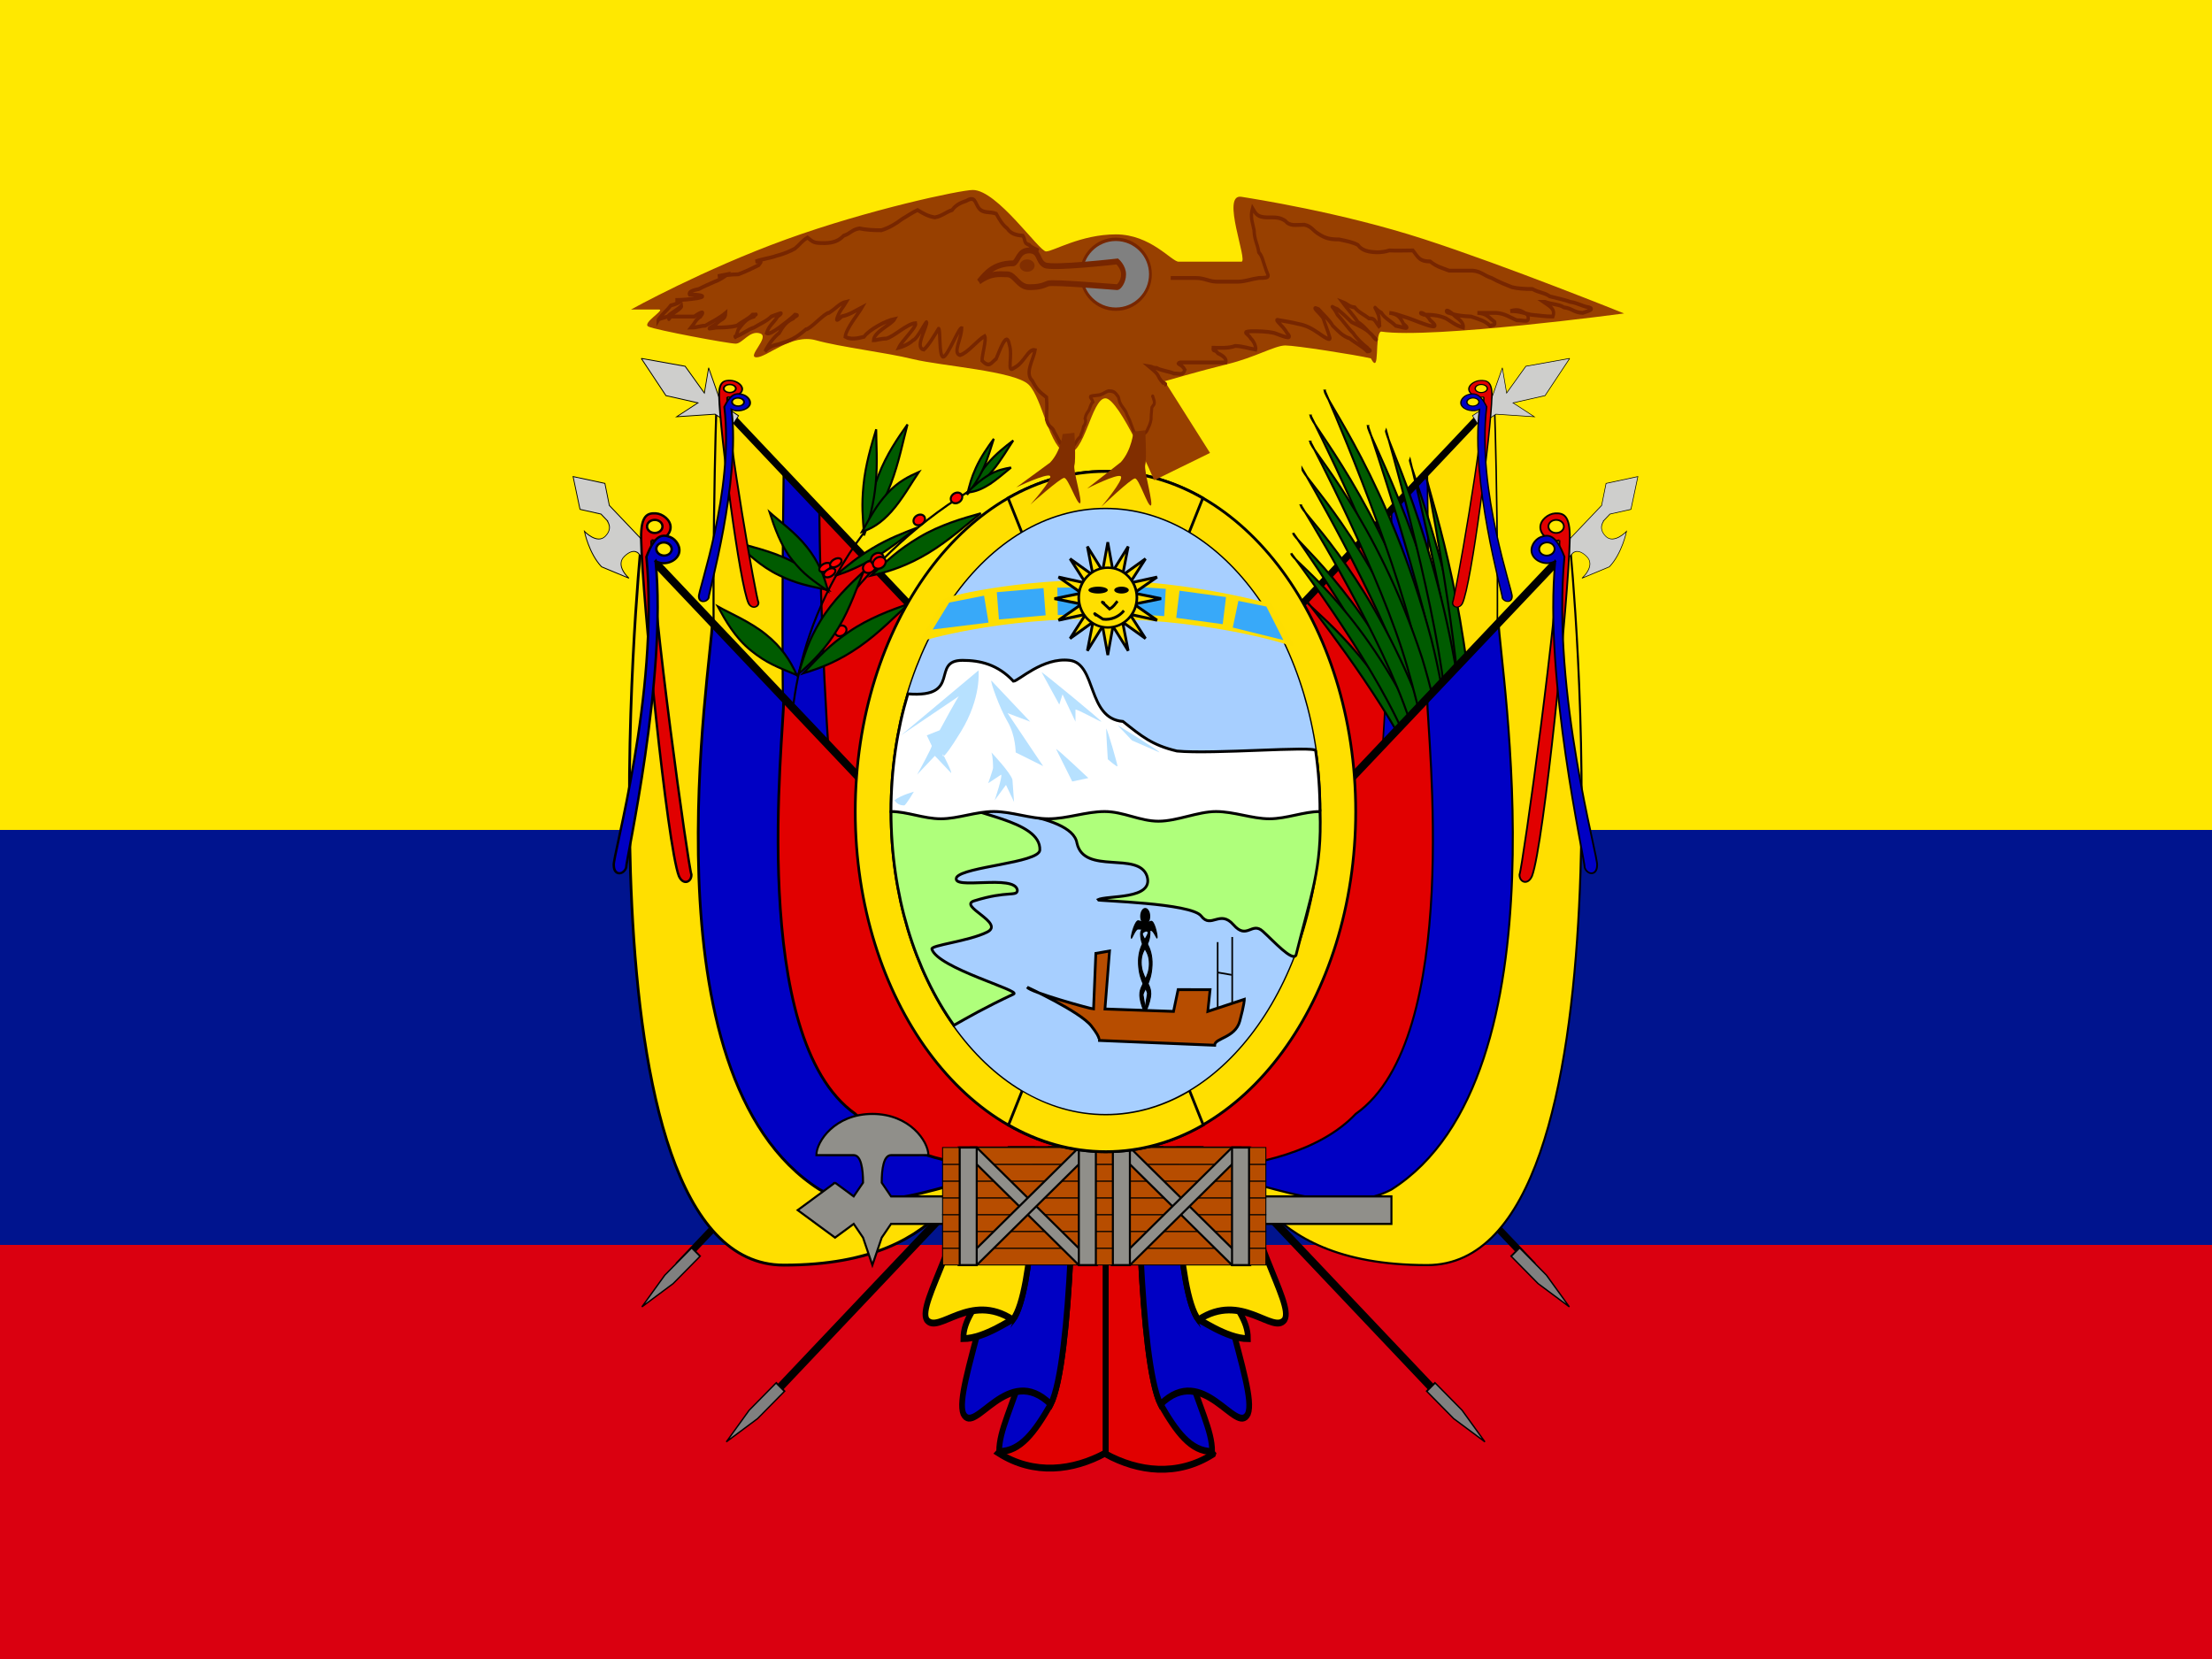 <svg xmlns="http://www.w3.org/2000/svg" height="480" width="640" version="1"><rect width="100%" height="100%" fill="#333333" stroke="none"/><g><g fill-rule="evenodd" transform="scale(1.25 .938)"><rect height="512" width="512" fill="#ffe800"/><rect height="256" width="512" y="256" fill="#00148e"/><rect height="128" width="512" y="384" fill="#da0010"/></g><g transform="matrix(1.242 0 0 1.491 -142.19 -129.94)"><g fill-rule="evenodd"><path d="M331.262 282.083l-58.382 51.233-1.028-1.1 58.382-51.233 1.028 1.1z"/><path d="M372.09 290.726l-76.267 67.07-1.337-1.055 76.267-67.07 1.337 1.055z"/><path d="M478.35 60.236v88.583l17.717 88.583 17.717-88.583v-88.583h-35.434z" transform="matrix(-.055 -.046 -.071 .06 327.836 375.511)" stroke="#000" stroke-width="4.104" fill="#808080"/><path d="M478.35 60.236v88.583l17.717 88.583 17.717-88.583v-88.583h-35.434z" transform="matrix(-.055 -.046 -.071 .06 308.167 349.313)" stroke="#000" stroke-width="4.104" fill="#808080"/></g><g transform="matrix(.47 0 0 .414 122.21 80.334)"><path d="M301.18 272.84s-17.716 336.61 53.15 336.61l106.3-35.433-.86-185.03-158.59-116.15z" fill-rule="evenodd" transform="matrix(.768 0 0 1.045 107.43 -80.403)" stroke="#000" stroke-width="1pt" fill="#ffdf00"/><path d="M344.46 304.2c-.001 17.717-7.846 269.82 27.587 269.82l88.583-17.717-.86-167.31-115.31-84.79z" fill-rule="evenodd" transform="matrix(.768 0 0 1.045 107.43 -80.403)" stroke="#000" stroke-width="1pt" fill="#0000c4"/><path d="M367.52 321.16c-.001 17.717 4.525 217.42 39.958 217.42h53.15l-.859-149.59-92.249-67.833z" fill-rule="evenodd" transform="matrix(.768 0 0 1.045 107.43 -80.403)" stroke="#000" stroke-width="1pt" fill="#e10000"/><path d="M336.611 204.63l124.018 124.02 2.186-2.664-124.018-124.02-2.186 2.664z" fill-rule="evenodd"/><path d="M301.18 272.84s-35.433 336.61 70.866 336.61c88.583 0 88.583-53.15 106.3-53.15l-17.72-124.02-159.45-159.44z" fill-rule="evenodd" stroke="#000" stroke-width="1pt" fill="#ffdf00"/><g stroke="#000"><path d="M379.497 331.925c.748-.05 26.775-54.741 91.164-89.019" fill="none"/><path d="M374.414 278.766c9.03 4.116 14.712 8.83 19.879 14.329-10.359-2.105-15.681-2.934-24.711-7.05s-15.868-10.41-21.303-15.504c6.734 2.032 17.105 4.109 26.135 8.225z" fill-rule="evenodd" fill="#005b00"/><path d="M402.902 310.76c.614 1.151-.067 2.704-1.522 3.468s-3.131.452-3.745-.699.067-2.704 1.522-3.468 3.131-.452 3.745.699z" fill-rule="evenodd" fill="#f00"/><path d="M425.14 243.195c-3.953 9.774-8.293 16.213-13.298 22.235 2.252-10.855 3.188-16.397 7.141-26.17s9.718-17.608 14.381-23.848c-2.043 7.146-4.27 18.01-8.223 27.784z" fill-rule="evenodd" fill="#005b00"/><path d="M417.637 242.97c-.961 9.556-3.046 16.943-5.788 24.444-.722-9.27-1.269-13.869-.308-23.425s3.904-18.847 6.307-26.292c.006 6.455.751 15.716-.21 25.272z" fill-rule="evenodd" fill="#005b00"/><path d="M425.432 256.186c-5.367 5.676-9.881 8.059-14.635 9.549 4.757-7.974 7.066-12.212 12.433-17.888s11.132-8.196 15.763-10.15c-3.447 4.812-8.193 12.813-13.561 18.489z" fill-rule="evenodd" fill="#005b00"/><path d="M383.467 272.822c5.821 6.927 8.564 13.49 10.534 20.718-7.81-5.23-11.931-7.654-17.752-14.581s-8.853-15.47-11.224-22.356c4.789 4.088 12.621 9.292 18.442 16.219z" fill-rule="evenodd" fill="#005b00"/><path d="M363.241 313.878c7.797 5.966 11.944 12.097 15.28 19.03-9.881-3.915-15.047-5.643-22.845-11.608s-12.564-14.039-16.322-20.56c6.185 3.288 16.089 7.172 23.886 13.138z" fill-rule="evenodd" fill="#005b00"/><path d="M399.129 310.711c-5.966 9.393-12.439 15.721-19.88 21.714 3.493-10.26 4.963-15.482 10.929-24.875s14.552-17.13 21.494-23.299c-3.12 6.8-6.578 17.066-12.543 26.459z" fill-rule="evenodd" fill="#005b00"/><path d="M409.448 319.632c-9.937 6.51-18.563 9.838-27.763 12.426 8.475-8.414 12.546-12.828 22.483-19.338s21.012-10.29 29.918-13.262c-6.251 5.229-14.701 13.664-24.638 20.174z" fill-rule="evenodd" fill="#005b00"/><path d="M475.616 236.959c-4.189 4.805-7.957 7.761-12.03 10.41 3.41-5.596 5.027-8.479 9.216-13.284s9.054-8.342 12.971-11.151c-2.571 3.616-5.968 9.22-10.157 14.025z" fill-rule="evenodd" fill="#005b00"/><path d="M471.061 235.811c-2.43 5.059-5.086 8.808-8.144 12.539 1.399-5.107 1.983-7.664 4.413-12.723s5.956-9.735 8.807-13.477c-1.262 3.496-2.646 8.602-5.076 13.661z" fill-rule="evenodd" fill="#005b00"/><path d="M473.189 243.948c-4.225 2.412-7.312 3.15-10.364 3.375 4.319-3.727 6.486-5.735 10.711-8.146s8.065-3.071 11.137-3.563c-2.941 2.179-7.259 5.922-11.484 8.334z" fill-rule="evenodd" fill="#005b00"/><path d="M418.17 277.305c-7.779 4.479-14.127 6.984-20.729 9.084 7.134-5.523 10.626-8.398 18.405-12.877s15.843-7.402 22.316-9.713c-5.091 3.492-12.212 9.027-19.991 13.506z" fill-rule="evenodd" fill="#005b00"/><path d="M443.627 275.719c-10.372 5.875-19.16 8.627-28.443 10.591 9.112-7.904 13.524-12.076 23.896-17.951s21.609-8.911 30.639-11.283c-6.63 4.842-15.72 12.769-26.092 18.644z" fill-rule="evenodd" fill="#005b00"/><path d="M375.563 370.505c.685-.36-5.619-51.594 36.324-104.527" fill="none"/><path d="M441.822 258.782c.614 1.151-.067 2.704-1.522 3.468s-3.131.452-3.745-.699.067-2.704 1.522-3.468 3.131-.452 3.745.699z" fill-rule="evenodd" fill="#f00"/><path d="M460.286 248.465c.614 1.151-.067 2.704-1.522 3.468s-3.131.452-3.745-.699.067-2.704 1.522-3.468 3.131-.452 3.745.699z" fill-rule="evenodd" fill="#f00"/><path d="M395.21 280.999c.464.866-.378 2.211-1.879 3.004s-3.094.734-3.558-.133.378-2.211 1.879-3.004 3.094-.734 3.558.133z" fill-rule="evenodd" fill="#f00"/><path d="M400.548 278.805c.464.866-.378 2.211-1.879 3.004s-3.094.734-3.558-.133.378-2.211 1.879-3.004 3.094-.734 3.558.133z" fill-rule="evenodd" fill="#f00"/><path d="M397.481 283.511c.464.866-.378 2.211-1.879 3.004s-3.094.734-3.558-.133.378-2.211 1.879-3.004 3.094-.734 3.558.133z" fill-rule="evenodd" fill="#f00"/><path d="M417.374 280.717c.683 1.281-.071 3.008-1.685 3.857s-3.476.499-4.159-.782.071-3.008 1.685-3.857 3.476-.499 4.159.782z" fill-rule="evenodd" fill="#f00"/><path d="M421.308 276.862c.683 1.281-.071 3.008-1.685 3.857s-3.476.499-4.159-.782.071-3.008 1.685-3.857 3.476-.499 4.159.782z" fill-rule="evenodd" fill="#f00"/><path d="M422.297 278.716c.683 1.281-.071 3.008-1.685 3.857s-3.476.499-4.159-.782.071-3.008 1.685-3.857 3.476-.499 4.159.782z" fill-rule="evenodd" fill="#f00"/></g><path d="M336.61 308.27c-.001 17.717-35.433 212.6 53.15 265.75 35.433 17.716 88.582-17.717 88.582 0l-17.71-141.74-124.02-124.01z" fill-rule="evenodd" stroke="#000" stroke-width="1pt" fill="#0000c4"/><path d="M372.05 343.7c-.001 17.717-17.716 159.45 35.433 194.88 35.433 35.433 124.02 25.822 124.02 25.822l-70.87-132.12-88.58-88.58z" fill-rule="evenodd" stroke="#000" stroke-width="1pt" fill="#e10000"/><path d="M298.333 272.832l162.298 162.001 2.846-2.55-162.298-162.001-2.846 2.55z" fill-rule="evenodd"/><path d="M460.63 184.25l17.716 35.433v17.717c-.865-1.305 0 17.716-17.716 17.716-17.717 0-17.717-35.433-17.717-35.433s-17.716 35.433-17.716 70.866l17.716 53.15s-2.611-36.703 17.717-35.433c20.328 1.271 17.716 17.716 17.716 17.716v35.433h17.717v-141.73l17.717-35.433-27.136-53.15-26.014 53.15z" fill-rule="evenodd" transform="matrix(.232 -.229 .178 .177 131.38 328.08)" stroke="#000" stroke-width="1pt" fill="#cececc"/><path d="M557.82 95.669l-26.323 70.866 17.717 53.15-35.433-17.716 35.433 53.149v35.433h17.716v-35.433l35.433-53.149-35.433 17.716 17.717-53.15-26.827-70.866z" fill-rule="evenodd" transform="matrix(.179 -.259 .239 .15 178.7 314.58)" stroke="#000" stroke-width="1pt" fill="#cececc"/><path d="M422.53 136.96c0 2.068-1.958 3.746-4.371 3.746-2.412 0-4.371-1.678-4.371-3.746s1.959-3.747 4.371-3.747c2.413 0 4.371 1.679 4.371 3.747zm-6.244 7.909c0 35.801 20.917 187.81 22.582 191.56.139 4.44-4.718 6.383-7.077.833-6.551-17.342-20.744-159.91-21.333-193.22-.244-13.734 3.761-14.801 8.326-14.57 3.759.209 8.325 3.725 8.325 7.909 0 4.996-5.828 8.742-10.823 7.493z" fill-rule="evenodd" transform="matrix(.686 0 0 .503 58.427 129.68)" stroke="#000" stroke-width="1pt" fill="#e10000"/><path d="M422.53 136.96c0 2.068-1.958 3.746-4.371 3.746-2.412 0-4.371-1.678-4.371-3.746s1.959-3.747 4.371-3.747c2.413 0 4.371 1.679 4.371 3.747zm-6.244 7.909c31.488 61.415 48.722 166.77 50.387 170.52.139 4.44-4.718 6.383-7.077.833-2.479-3.315-12.667-100.18-49.138-172.18-.244-13.734 3.761-14.801 8.326-14.57 3.759.209 8.325 3.725 8.325 7.909 0 4.996-5.828 8.742-10.823 7.493z" fill-rule="evenodd" transform="matrix(.648 .147 -.258 .475 113.74 78.375)" stroke="#000" stroke-width="1pt" fill="#0000c4"/><path d="M422.53 136.96c0 2.068-1.958 3.746-4.371 3.746-2.412 0-4.371-1.678-4.371-3.746s1.959-3.747 4.371-3.747c2.413 0 4.371 1.679 4.371 3.747zm-6.244 7.909c0 35.801 20.917 187.81 22.582 191.56.139 4.44-4.718 6.383-7.077.833-6.551-17.342-20.744-159.91-21.333-193.22-.244-13.734 3.761-14.801 8.326-14.57 3.759.209 8.325 3.725 8.325 7.909 0 4.996-5.828 8.742-10.823 7.493z" fill-rule="evenodd" transform="matrix(.877 0 0 .818 -58.633 151.18)" stroke="#000" stroke-width="1pt" fill="#e10000"/><path d="M422.53 136.96c0 2.068-1.958 3.746-4.371 3.746-2.412 0-4.371-1.678-4.371-3.746s1.959-3.747 4.371-3.747c2.413 0 4.371 1.679 4.371 3.747zm-6.244 7.909c31.488 61.415 48.722 166.77 50.387 170.52.139 4.44-4.718 6.383-7.077.833-2.479-3.315-12.667-100.18-49.138-172.18-.244-13.734 3.761-14.801 8.326-14.57 3.759.209 8.325 3.725 8.325 7.909 0 4.996-5.828 8.742-10.823 7.493z" fill-rule="evenodd" transform="matrix(.827 .24 -.33 .772 12.05 67.705)" stroke="#000" stroke-width="1pt" fill="#0000c4"/></g><g fill-rule="evenodd"><path d="M412.828 282.083l58.382 51.233 1.028-1.1-58.382-51.233-1.028 1.1z"/><path d="M372 290.726l76.267 67.07 1.337-1.055-76.267-67.07-1.337 1.055z"/><path d="M478.35 60.236v88.583l17.717 88.583 17.717-88.583v-88.583h-35.434z" transform="matrix(.055 -.046 .071 .06 416.254 375.511)" stroke="#000" stroke-width="4.104" fill="#808080"/><path d="M478.35 60.236v88.583l17.717 88.583 17.717-88.583v-88.583h-35.434z" transform="matrix(.055 -.046 .071 .06 435.923 349.313)" stroke="#000" stroke-width="4.104" fill="#808080"/></g><g fill-rule="evenodd" transform="matrix(.47 0 0 .414 122.21 80.334)"><path d="M301.18 272.84s-17.716 336.61 53.15 336.61l106.3-35.433-.86-185.03-158.59-116.15z" transform="matrix(-.768 0 0 1.045 955.56 -80.403)" stroke="#000" fill="#ffdf00"/><path d="M344.46 304.2c-.001 17.717-7.846 269.82 27.587 269.82l88.583-17.717-.86-167.31-115.31-84.79z" transform="matrix(-.768 0 0 1.045 955.56 -80.403)" stroke="#000" fill="#0000c4"/><path d="M367.52 321.16c-.001 17.717 4.525 217.42 39.958 217.42h53.15l-.859-149.59-92.249-67.833z" transform="matrix(-.768 0 0 1.045 955.56 -80.403)" stroke="#000" fill="#e10000"/><path d="M726.379 204.63l-124.018 124.02-2.186-2.664 124.018-124.02 2.186 2.664z"/><g stroke="#000" fill="#005b00"><path d="M631.063 297.993s35.432 42.038 52.496 74.752c17.063 32.715 36.952 82.789 36.952 82.789s-11.332-49.425-32.821-88.822c-28.129-49.426-56.631-65.862-56.626-68.719z"/><path d="M624.525 266.311s38.096 50.501 55.477 88.146 36.714 94.281 36.714 94.281-9.397-54.594-31.426-100.077c-29.001-57.245-60.993-79.299-60.764-82.351z"/><path d="M661.585 216.196s27.856 77.034 36.412 124.629c8.554 47.594 13.871 113.121 13.871 113.121s5.115-54.921-6.361-113.343c-15.858-74.669-45.041-122.009-43.92-124.406z"/><path d="M633.185 211.278s36.872 68.707 51.049 115.474c14.175 46.768 27.267 114.379 27.267 114.379s-1.457-61.443-19.827-118.364c-24.662-72.155-59.316-108.359-58.487-111.489z"/><path d="M682.387 231.836s19.573 74.289 24.708 118.773c5.134 44.484 7.007 104.673 7.007 104.673s6.126-48.883-.961-103.647c-10.014-70.187-31.742-117.811-30.753-119.798z"/><path d="M629.113 236.329s36.99 59.337 52.161 100.817c15.169 41.48 30.319 102.186 30.319 102.186s-4.2-56.21-23.687-106.583c-25.963-63.719-59.404-93.465-58.791-96.419z"/><path d="M623.562 275.871s37.978 47.167 55.194 83.361c17.215 36.195 36.252 91.291 36.252 91.291s-9.046-53.978-30.882-97.612c-28.768-54.798-60.816-73.953-60.563-77.04z"/><path d="M628.402 253.39s35.441 53.764 50.881 92.863c15.439 39.099 31.875 97.319 31.875 97.319s-6.636-55.301-26.315-102.632c-26.04-59.684-56.819-84.526-56.439-87.55z"/><path d="M670.542 218.13s23.189 75.603 28.892 121.698c5.702 46.095 7.116 109.097 7.116 109.097s8.352-52.125.38-108.776c-11.375-72.489-37.646-119.807-36.387-122.018z"/><path d="M640.175 199.588s33.365 71.806 45.17 119.693c11.803 47.887 21.477 116.445 21.477 116.445s1.635-61.357-13.846-119.741c-20.998-74.135-53.783-113.352-52.798-116.396z"/><path d="M690.204 238.269s14.852 70.827 17.207 112.833c2.354 42.006.503 98.529.503 98.529s9.096-45.435 5.437-97.196c-5.614-66.395-24.25-112.364-23.145-114.166z"/><path d="M633.019 223.494s34.96 62.481 48.047 105.527c13.085 43.045 24.746 105.625 24.746 105.625s-.358-57.363-17.38-109.701c-22.926-66.281-56.278-98.486-55.41-101.451z"/></g><path d="M301.18 272.84s-35.433 336.61 70.866 336.61c88.583 0 88.583-53.15 106.3-53.15l-17.72-124.02-159.45-159.44z" transform="matrix(-1 0 0 1 1063 0)" stroke="#000" fill="#ffdf00"/><path d="M336.61 308.27c-.001 17.717-35.433 212.6 53.15 265.75 35.433 17.716 88.582-17.717 88.582 0l-17.71-141.74-124.02-124.01z" transform="matrix(-1 0 0 1 1063 0)" stroke="#000" fill="#0000c4"/><path d="M372.05 343.7c-.001 17.717-17.716 159.45 35.433 194.88 35.433 35.433 124.02 25.822 124.02 25.822l-70.87-132.12-88.58-88.58z" transform="matrix(-1 0 0 1 1063 0)" stroke="#000" fill="#e10000"/><path d="M764.667 272.832l-162.298 162.001-2.846-2.55 162.298-162.001 2.846 2.55z"/><path d="M460.63 184.25l17.716 35.433v17.717c-.865-1.305 0 17.716-17.716 17.716-17.717 0-17.717-35.433-17.717-35.433s-17.716 35.433-17.716 70.866l17.716 53.15s-2.611-36.703 17.717-35.433c20.328 1.271 17.716 17.716 17.716 17.716v35.433h17.717v-141.73l17.717-35.433-27.136-53.15-26.014 53.15z" transform="matrix(-.232 -.229 -.178 .177 931.61 328.08)" stroke="#000" fill="#cececc"/><path d="M557.82 95.669l-26.323 70.866 17.717 53.15-35.433-17.716 35.433 53.149v35.433h17.716v-35.433l35.433-53.149-35.433 17.716 17.717-53.15-26.827-70.866z" transform="matrix(-.179 -.259 -.239 .15 884.3 314.58)" stroke="#000" fill="#cececc"/><path d="M422.53 136.96c0 2.068-1.958 3.746-4.371 3.746-2.412 0-4.371-1.678-4.371-3.746s1.959-3.747 4.371-3.747c2.413 0 4.371 1.679 4.371 3.747zm-6.244 7.909c0 35.801 20.917 187.81 22.582 191.56.139 4.44-4.718 6.383-7.077.833-6.551-17.342-20.744-159.91-21.333-193.22-.244-13.734 3.761-14.801 8.326-14.57 3.759.209 8.325 3.725 8.325 7.909 0 4.996-5.828 8.742-10.823 7.493z" transform="matrix(-.686 0 0 .503 1004.6 129.68)" stroke="#000" fill="#e10000"/><path d="M422.53 136.96c0 2.068-1.958 3.746-4.371 3.746-2.412 0-4.371-1.678-4.371-3.746s1.959-3.747 4.371-3.747c2.413 0 4.371 1.679 4.371 3.747zm-6.244 7.909c31.488 61.415 48.722 166.77 50.387 170.52.139 4.44-4.718 6.383-7.077.833-2.479-3.315-12.667-100.18-49.138-172.18-.244-13.734 3.761-14.801 8.326-14.57 3.759.209 8.325 3.725 8.325 7.909 0 4.996-5.828 8.742-10.823 7.493z" transform="matrix(-.648 .147 .258 .475 949.25 78.375)" stroke="#000" fill="#0000c4"/><path d="M422.53 136.96c0 2.068-1.958 3.746-4.371 3.746-2.412 0-4.371-1.678-4.371-3.746s1.959-3.747 4.371-3.747c2.413 0 4.371 1.679 4.371 3.747zm-6.244 7.909c0 35.801 20.917 187.81 22.582 191.56.139 4.44-4.718 6.383-7.077.833-6.551-17.342-20.744-159.91-21.333-193.22-.244-13.734 3.761-14.801 8.326-14.57 3.759.209 8.325 3.725 8.325 7.909 0 4.996-5.828 8.742-10.823 7.493z" transform="matrix(-.877 0 0 .818 1121.6 151.18)" stroke="#000" fill="#e10000"/><path d="M422.53 136.96c0 2.068-1.958 3.746-4.371 3.746-2.412 0-4.371-1.678-4.371-3.746s1.959-3.747 4.371-3.747c2.413 0 4.371 1.679 4.371 3.747zm-6.244 7.909c31.488 61.415 48.722 166.77 50.387 170.52.139 4.44-4.718 6.383-7.077.833-2.479-3.315-12.667-100.18-49.138-172.18-.244-13.734 3.761-14.801 8.326-14.57 3.759.209 8.325 3.725 8.325 7.909 0 4.996-5.828 8.742-10.823 7.493z" transform="matrix(-.827 .24 .33 .772 1050.9 67.705)" stroke="#000" fill="#0000c4"/></g><g fill-rule="evenodd" stroke="#000" stroke-width="1pt"><path d="M347.068 369.095c8.328 4.407 17.434 3.42 24.984 0v-58.631h-16.656c8.328 21.987 8.328 43.974-8.328 58.631z" fill="#e10000"/><path d="M359.255 310.231c0 41.191-12.018 50.346-12.018 58.581 5.014 0 8.339-3.835 12.018-9.154 5.014-8.238 5.498-50.071 5.014-49.43h-5.014z" fill="#0000c4"/><path d="M349.228 310.231c-.229 24.073-12.677 46.332-10.329 51.262 2.681 4.406 10.329-10.069 20.356-1.831 5.014-8.238 5.498-50.071 5.014-49.43h-15.041z" fill="#0000c4"/><path d="M350.427 310.303c0 27.46-11.517 29.285-11.517 36.608 5.014 0 11.491-4.003 11.517-3.655 5.014-5.492 5.498-33.381 5.014-32.953h-5.014z" fill="#ffdf00"/><path d="M340.4 310.303c-.229 16.049-12.376 29.668-10.028 32.953 2.681 2.937 10.028-5.492 20.055 0 5.014-5.492 5.498-33.381 5.014-32.953h-15.041z" fill="#ffdf00"/><path d="M397.07 369.324c-8.327 4.41-17.432 3.416-24.98-.006v-58.672h16.654c-8.327 22.004-8.327 44.008 8.327 58.676z" fill="#e10000"/><path d="M384.845 310.235c0 41.191 12.018 50.346 12.018 58.581-5.014 0-8.339-3.835-12.018-9.154-5.014-8.238-5.498-50.071-5.014-49.43h5.014z" fill="#0000c4"/><path d="M394.872 310.235c.229 24.073 12.677 46.332 10.329 51.262-2.681 4.406-10.329-10.069-20.356-1.831-5.014-8.238-5.498-50.071-5.014-49.43h15.041z" fill="#0000c4"/><path d="M393.677 310.311c0 27.46 11.517 29.285 11.517 36.608-5.014 0-11.491-4.003-11.517-3.655-5.014-5.492-5.498-33.381-5.014-32.953h5.014z" fill="#ffdf00"/><path d="M403.704 310.303c.229 16.049 12.376 29.668 10.028 32.953-2.681 2.937-10.028-5.492-20.055 0-5.014-5.492-5.498-33.381-5.014-32.953h15.041z" fill="#ffdf00"/></g><g stroke="#000" fill-rule="evenodd" transform="matrix(.47 0 0 .414 122.21 80.334)"><path d="M397.455 570.796l-18.506 12.885 18.506 12.885 9.253-6.442 4.626 6.442 4.626 12.885 4.626-12.885 4.626-6.442 248.024-.001v-12.885l-248.024.001-4.626-6.442c0-6.442.971-12.885 4.626-12.885l18.505-.001c0-6.442-9.253-19.327-27.757-19.327-18.505 0-27.757 12.885-27.757 19.327l18.505.001c3.656 0 4.626 6.442 4.626 12.885l-4.631 6.442-9.253-6.442z" fill="#908f8a"/><rect transform="matrix(.476 0 0 .444 353.49 559.05)" height="17.717" width="336.61" y="95.671" x="204.35" fill="#b74d00"/><rect transform="matrix(.476 0 0 .444 353.49 559.05)" height="17.717" width="336.61" y="77.955" x="204.35" fill="#b74d00"/><rect transform="matrix(.476 0 0 .444 353.49 559.05)" height="17.717" width="336.61" y="60.237" x="204.35" fill="#b74d00"/><rect transform="matrix(.476 0 0 .444 353.49 559.05)" height="17.717" width="336.61" y="42.522" x="204.35" fill="#b74d00"/><rect transform="matrix(.476 0 0 .444 353.49 559.05)" height="17.717" width="336.61" y="24.805" x="204.35" fill="#b74d00"/><rect transform="matrix(.476 0 0 .444 353.49 559.05)" height="17.717" width="336.61" y="7.089" x="204.35" fill="#b74d00"/><rect transform="matrix(.476 0 0 .444 353.49 559.05)" height="17.717" width="336.61" y="-10.628" x="204.35" fill="#b74d00"/><path d="M459.239 554.331l59.056 55.119h8.437l-59.056-55.119h-8.437z" fill="#908f8a"/><path d="M459.239 609.449l59.056-55.119h8.437l-59.056 55.119h-8.437z" fill="#908f8a"/><path d="M459.234 554.331v55.119h8.437v-55.119h-8.437z" fill="#908f8a"/><path d="M535.169 554.331l59.056 55.119h8.437l-59.056-55.119h-8.437z" fill="#908f8a"/><path d="M535.169 609.449l59.056-55.119h8.437l-59.056 55.119h-8.437z" fill="#908f8a"/><path d="M594.22 554.331v55.119h8.436v-55.119h-8.436z" fill="#908f8a"/><path d="M535.16 554.331v55.119h8.436v-55.119h-8.436z" fill="#908f8a"/><path d="M518.294 554.331v55.119h8.437v-55.119h-8.437z" fill="#908f8a"/></g><g transform="matrix(.47 0 0 .414 122.21 80.334)"><g stroke="#000" stroke-width="1pt" fill="#ffdf00" fill-rule="evenodd"><path d="M655.51 396.85c0 88.016-55.559 159.45-124.02 159.45-68.456 0-124.02-71.433-124.02-159.45 0-88.015 55.559-159.45 124.02-159.45 68.457 0 124.02 71.433 124.02 159.45zm-17.717.001c0 78.236-47.622 141.73-106.3 141.73-58.677 0-106.3-63.496-106.3-141.73 0-78.237 47.622-141.73 106.3-141.73 58.677 0 106.3 63.496 106.3 141.73z"/><path d="M579.75 249.94c-14.836-8.072-31.144-12.537-48.258-12.537s-33.422 4.465-48.257 12.537l6.893 16.323c12.716-7.175 26.695-11.144 41.364-11.144s28.648 3.969 41.364 11.144l6.894-16.323z"/><path d="M579.955 543.76c-14.836 8.072-31.144 12.537-48.258 12.537s-33.422-4.465-48.257-12.537l6.893-16.323c12.716 7.175 26.695 11.144 41.364 11.144s28.648-3.969 41.364-11.144l6.894 16.323z"/></g><path d="M637.8 396.85c0 78.277-47.592 141.73-106.3 141.73-58.707 0-106.3-63.456-106.3-141.73 0-78.277 47.592-141.73 106.3-141.73 58.707 0 106.3 63.456 106.3 141.73z" fill-rule="evenodd" fill="#a7cfff"/><path d="M637.8 396.85c1.133 26.658-4.634 39.635-11.89 67.356-1.912 2.979-10.966-6.537-16.447-11.236s-7.812 4.239-14.537-3.046c-6.725-7.284-11.049 2.058-15.983-4.095s-51.301-7.056-51.366-7.585c4.591-2.276 28.269.152 24.474-11.193-4.3-11.722-31.094-.352-34.692-15.365-2.44-14.907-53.566-15.543-57.219-19.225 1.444 5.664 39.728 8.049 38.814 22.57-.833 5.915-37.693 7.644-41.247 12.651-3.045 6.295 28.927-1.707 30.114 6.032-.078 3.185-4.705.068-21.358 4.99-8.326 2.46 15.454 10.329 6.41 14.637-9.045 4.307-28.261 6.187-27.433 7.997 2.94 8.908 44.693 19.536 40.535 21.065-14.754 6.559-22.552 10.872-29.627 14.652-19.24-25.653-31.146-61.087-31.146-100.2 31.716-11.405 24.968-13.735 83.645-13.735s77.981 2.33 128.95 13.735z" fill-rule="evenodd" stroke="#000" stroke-width="1pt" fill="#afff7b"/><path d="M637.8 396.85c-8.07 0-16.454 3.399-25.07 3.399-8.617 0-17.465-3.398-26.466-3.398s-19.287 4.531-28.512 4.531c-9.224 0-17.388-4.531-26.676-4.531-9.287 0-18.566 3.398-27.755 3.398s-18.289-3.398-27.219-3.398-17.691 3.398-26.201 3.398-16.77-3.399-24.699-3.399c0-19.559 2.976-38.197 8.358-55.151 27.075 2.002 11.042-15.715 27.075-15.715 8.655 0 17.434 1.859 25.238 9.788 2.447 0 14.479-11.373 27.912-9.788 13.432 1.586 8.492 27.272 26.371 28.637 9.062 6.796 14.392 11.133 26.778 13.871 17.717 1.606 68.351-2.5 68.705-.194 1.417 9.223 2.161 18.772 2.161 28.552z" fill-rule="evenodd" stroke="#000" stroke-width="1pt" fill="#fff"/><path d="M549.85 473.94c0-5.664 13.512-9.462 13.512-18.524s-11.914-9.349-12.379-17.86c-.2-3.461 10.319-7.046 14.914-7.335s8.493 7.42 8.493 9.119-4.662-4.192-8.578-4.378-12.313.631-12.313 2.33c0 3.399 14.851 7.598 13.718 18.925-1.132 11.327-12.71 14.657-12.71 18.055l5.056 12.86s-9.713-7.529-9.713-13.192z" fill-rule="evenodd" transform="matrix(.351 0 0 .78 355.49 112.99)" stroke="#000" stroke-width="1pt"/><path d="M549.85 473.94c0-5.664 13.512-9.462 13.512-18.524s-11.949-9.348-12.379-17.86c-.947-3.962 11.813-6.544 16.408-6.833s9.986 7.921 9.986 9.62-5.409-5.195-9.325-5.381-14.553.631-14.553 2.33c0 3.399 14.851 7.598 13.718 18.925-1.132 11.327-12.71 14.657-12.71 18.055l5.056 12.86s-9.713-7.529-9.713-13.192z" fill-rule="evenodd" transform="matrix(-.351 0 0 .78 746.95 112.36)" stroke="#000" stroke-width="1pt"/><path d="M553.684 445.951c0 2.161-1.115 3.913-2.491 3.913-1.376 0-2.491-1.752-2.491-3.913s1.115-3.913 2.491-3.913c1.376 0 2.491 1.752 2.491 3.913z" fill-rule="evenodd"/><rect fill-rule="evenodd" height="31.638" width=".801" y="458.05" x="586.7"/><rect fill-rule="evenodd" height="31.638" width=".801" y="455.65" x="593.91"/><rect fill-rule="evenodd" transform="matrix(.008 -1 .987 .161 0 0)" height="6.9" width=".8" y="597.92" x="-376.42"/><path d="M497.26 478.07s26.052 11.328 31.716 18.124c5.664 6.797 3.398 6.796 3.398 6.796l57.769 2.266c0-3.398 10.194-3.399 12.46-11.328 2.265-7.929 2.265-10.194 2.265-10.194l-18.123 5.664 1.132-10.194-15.858-.001-2.265 10.195-33.982-1.133 2.266-27.186-6.796 1.133-1.133 26.053c-1.133 0-31.717-7.929-32.849-10.195z" fill-rule="evenodd" transform="translate(-4.531 1.133)" stroke="#000" stroke-width="1pt" fill="#b74d00"/><path d="M440.53 316.28s37.645-11.214 92.11-10.413 92.11 12.815 91.309 12.815l-10.413-18.422s-38.446-10.412-81.697-11.213c-43.252-.801-80.897 8.01-80.096 8.811l-11.213 18.422z" fill-rule="evenodd" stroke="#fede00" stroke-width="1pt" fill="#fede00"/><rect fill-rule="evenodd" transform="rotate(-1.049)" height="12.815" width="23.228" y="301.17" x="502.2" fill="#38a9f9"/><path d="M454.038 298.896l-8.19 12.622 27.682-3.228-2.223-12.621-17.269 3.227z" fill-rule="evenodd" fill="#38a9f9"/><rect fill-rule="evenodd" transform="rotate(-4.757)" height="12.815" width="23.228" y="332.64" x="451.6" fill="#38a9f9"/><rect fill-rule="evenodd" transform="matrix(-.998 -.063 -.063 .998 0 0)" height="12.815" width="23.228" y="256.52" x="-578.71" fill="#38a9f9"/><path d="M611.233 300.763l8.423 15.711-25.074-5.858 2.79-12.507 13.86 2.655z" fill-rule="evenodd" fill="#38a9f9"/><rect fill-rule="evenodd" transform="matrix(-.992 -.128 -.128 .992 0 0)" height="12.815" width="23.228" y="218.17" x="-624.16" fill="#38a9f9"/><polygon fill-rule="evenodd" stroke="#000" points="532.64 323.49 530.06 310.02 522.52 321.48 525.29 308.05 513.95 315.75 521.65 304.4 508.22 307.18 519.67 299.64 506.2 297.06 519.67 294.48 508.22 286.95 521.65 289.72 513.95 278.37 525.29 286.07 522.52 272.64 530.06 284.1 532.64 270.63 535.21 284.1 542.75 272.64 539.98 286.07 551.33 278.37 543.62 289.72 557.06 286.95 545.6 294.48 559.07 297.06 545.6 299.64 557.06 307.18 543.62 304.4 551.33 315.75 539.98 308.05 542.75 321.48 535.21 310.02" stroke-width="1pt" fill="#ffdf00"/><path d="M547.05 293.86c0 9.29-6.634 16.82-14.818 16.82s-14.818-7.531-14.818-16.82c0-9.29 6.634-16.82 14.818-16.82s14.818 7.531 14.818 16.82z" fill-rule="evenodd" transform="matrix(.973 0 0 .833 14.786 51.779)" stroke="#000" stroke-width="1pt" fill="#ffdf00"/><path d="M532.639 293.053c0 .885-2.152 1.602-4.806 1.602s-4.806-.717-4.806-1.602 2.152-1.602 4.806-1.602 4.806.717 4.806 1.602z" fill-rule="evenodd"/><path d="M543.049 293.052c0 .885-1.614 1.602-3.604 1.602s-3.604-.717-3.604-1.602c0-.885 1.614-1.602 3.604-1.602s3.604.717 3.604 1.602z" fill-rule="evenodd"/><path d="M529.43 297.86l.801.801c-1.902-1.902-.996-1.126 1.602 3.203 2.393-.495 3.091-1.39 4.806-2.403" transform="matrix(.959 -.284 .284 .959 -62.241 163.46)" stroke="#000" stroke-width="1pt" fill="none"/><path d="M527.83 304.27l.801.801c-1.902-1.902-1.124-.995 3.204 1.602 4.027.544 8.092-1.196 10.412-4.005" transform="translate(-1.602)" stroke="#000" stroke-width="1pt" fill="none"/><path d="M468.56 330.7s1.602 12.815-8.81 28.834c-10.413 16.019-8.811 10.413-8.811 10.413s4.806 8.81 4.005 8.81l-8.009-8.009-8.811 8.81s8.01-13.616 7.209-13.616l-2.403-4.806 6.407-2.403s9.612-16.82 9.612-16.019l-28.835 18.422 38.446-30.436z" fill-rule="evenodd" fill="#b7e1ff"/><path d="M474.97 335.51c-.801 0 4.005 12.816 8.01 19.223 4.004 6.408 4.004 14.418 4.004 14.418l13.617 6.407-17.621-24.829 11.213 4.004-19.223-19.223z" fill-rule="evenodd" fill="#b7e1ff"/><path d="M474.97 369.15s9.611 9.611 10.412 12.815l.801 10.412-4.004-8.009-5.607 7.208s4.005-11.213 3.204-12.014l-6.408 4.005s2.403-6.408 2.403-7.209 0-4.806-.801-7.208z" fill-rule="evenodd" fill="#b7e1ff"/><path d="M426.91 391.57c3.203-2.402 9.611-4.004 9.611-4.004s-4.005 6.407-4.806 6.407-3.203 0-4.805-2.403z" fill-rule="evenodd" fill="#b7e1ff"/><path d="M537.44 356.33s20.824 12.015 20.824 12.816l-13.616-5.607-7.208-7.209z" fill-rule="evenodd" fill="#b7e1ff"/><path d="M499.8 331.5c1.602.801 30.436 23.227 29.635 23.227s-12.815-6.407-12.815-5.606v5.606l-6.408-12.815-1.602 4.806-8.81-15.218z" fill-rule="evenodd" fill="#b7e1ff"/><path d="M507 367.54l8.01 15.218 8.009-1.602s-15.218-13.616-16.019-13.616z" fill-rule="evenodd" fill="#b7e1ff"/><path d="M531.84 357.93c0 2.403.801 14.417.801 14.417s4.806 4.005 4.806 3.204-4.806-16.82-5.607-17.621z" fill-rule="evenodd" fill="#b7e1ff"/></g><g><path d="M261.478 147.211s16.861-7.787 36.058-13.586 40.731-9.61 43.576-9.61c5.688 0 15.439 11.929 17.064 11.929s8.126-3.314 16.252-3.314 13.001 5.302 14.627 5.302h14.626c1.625 0-4.875-13.254 0-12.592 2.438.331 23.159 2.982 42.458 8.201s46.694 14.432 46.694 14.432-44.774 4.991-56.647 3.515c-1.625.663-.081 8.766-2.358 5.201-3.741-.713-17.474-2.5-19.912-2.5s-6.984 2.299-13.484 3.624c-6.501 1.326-14.626 3.314-14.626 3.314l10.563 13.917-13.001 5.302s-8.126-15.905-11.376-15.905-4.875 11.266-8.938 10.604c-4.063-.663-5.688-10.604-8.938-13.254-3.25-2.651-20.387-3.616-26.889-4.941-6.501-1.326-16.992-2.349-22.68-3.674-5.688-1.326-11.376 3.314-13.814 3.314-2.438 0 3.25-3.976.813-4.639s-4.063 1.988-5.688 1.988-18.689-2.651-20.314-3.314c-1.625-.663 4.063-3.314 2.438-3.314h-6.501z" fill-rule="evenodd" fill="#984000"/><path d="M462.91-64.94c0 21.151-20.501 38.298-45.791 38.298s-45.791-17.147-45.791-38.298 20.501-38.298 45.791-38.298 45.791 17.147 45.791 38.298z" fill-rule="evenodd" transform="matrix(.176 0 0 .177 301.013 151.864)" stroke="#772600" stroke-width="3.706" fill="#808080"/><path d="M284.74-59.945c6.661-6.661 14.987-16.651 36.633-16.651 4.996-1.665 4.996-11.656 16.651-11.656 11.656 0 8.326 9.991 16.652 13.321 8.325 3.33 76.596-3.33 76.596-3.33s6.66 4.995 6.66 11.656c0 6.66-4.995 11.656-6.66 11.656s-68.271-4.995-73.266-3.33c-4.995 1.665-8.326 3.33-19.982 3.33-11.655 0-14.986-11.656-23.311-11.656-8.326 0-16.652-1.665-29.973 6.66z" fill-rule="evenodd" transform="matrix(.22 0 0 .214 279.879 154.636)" stroke="#772600" stroke-width="5.25" fill="#984000"/><path d="M487.88-76.597h26.642c9.572.114 12.873 3.005 21.647 3.33h23.312c8.475-.314 12.951-2.295 21.647-3.33 14.504-.175 9.555-1.306 6.66-9.991-2.625-6.564-2.949-9.61-6.66-13.321-1.396-7.946-4.655-10.772-4.996-19.982-1.527-7.026-4.342-11.752-1.665-19.982 3.84 5.647 5.387 7.97 14.986 8.326 10.045 0 13.937-.206 19.982 3.33 4.663 4.891 10.886 3.331 19.982 3.331 7.677 1.405 8.96 5.312 14.986 8.325 7.103 3.936 11.694 4.996 21.646 4.996 7.968 1.422 14.88 2.578 19.982 4.995 4.25 5.08 10.951 6.338 19.982 6.66 5.049 0 8.949-.524 13.321-1.665 7.677.369 15.473 0 24.977 0 6.162 7.209 7.586 9.862 18.316 9.991 7.338 5.154 13.527 6.035 19.982 8.326h24.977c8.928.687 11.789 4.35 19.981 6.661 8.114 3.767 15.721 6.35 21.647 8.326 5.891 1.281 13.574 1.665 21.646 1.665 6.183 3.175 13.609 3.459 18.317 6.661 6.89 1.476 16.302 3.214 21.647 4.995 8.816 1.168 12.187 3.942 19.981 4.995 6.703 1.915-2.224 3.56-6.66 4.995-9.827-.364-10.537-3.946-19.982-4.995-5.023-2.938-12.639-2.548-19.981-4.995h-1.666c6.6 3.904 12.948 6.422 9.991 13.321-8.492 0-15.367-1.098-23.312-1.665-8.384-1.616-12.226-3.33-21.646-3.33 9.395-2.264 11.855.27 18.316 3.33 2.396 8.059-2.725 4.995-11.656 4.995-7.608-2.731-12.173-5.984-21.647-6.66h-19.981c9.89.366 11.977 4.099 18.316 8.326.518 2.59-.132 2.472-4.995 3.33-5.16-4.478-11.889-6.013-19.982-8.326-7.879-.281-16.217-.966-23.311-3.33-4.867-.304-4.116-6.178 6.66 3.33 6.533 3.843 8.833 6.946 8.326 9.991-8.576-2.144-12.825-5.58-18.317-8.326-7.736-2.855-14.128-3.33-23.312-3.33-8.609-2.266.894-3.573 6.661 4.995 12.379 8.768-1.633 5.006-6.661 3.33-7.507-2.145-15.284-5.185-21.646-6.66-5.046-1.442-9.441-2.855-14.986-3.33 8.631.785 11.571 3.823 14.986 9.991 8.755 6.031-.384 3.1-8.326 1.665-5.071-4.402-11.487-6.658-14.986-11.656-8.351-4.176-8.563-8.982-3.33 1.665 1.363 3.407 1.111 10.795 1.665 11.656-6.136-6.626-4.825-8.326-11.656-8.326-4.634-3.244-11.496-5.766-14.986-9.991-6.436-.603-6.842-2.899-13.321-4.995 5.341 6.274 12.389 12.479 16.651 18.316 7.597 4.242 9.7 8.061 14.986 11.656 2.14 3.638 7.904 6.656 1.665 1.665-7.144-7.043-12.46-8.67-23.312-13.321-6.149-4.959-8.37-7.045-14.986-11.656-9.003-2.904-5.508-4.543 0 4.995 6.318 5.769 11.169 12.23 16.652 16.651 3.767 4.907 10.136 10.118 14.986 13.321 1.501 2.252 5.991 2.664 0 3.33-5.091-4.598-12.398-7.531-18.317-11.656-8.302-2.342-12.191-6.653-18.316-11.656-3.9-5.85-10.382-10.381-14.986-14.986-9.631-3.769 1.899 3.637 4.995 8.326 2.153 6.069 4.788 11.035 6.661 16.651 2.78 5.561-8.47-1.327-11.656-3.33-7.321-4.157-12.674-6.937-21.647-8.326-5.98-1.3-13.602-2.468-19.982-3.33-7.614-2.05 4.042 4.801 8.326 11.656 8.418 7.908-8.332 1.425-13.321 0-8.223-1.645-16.287-1.665-24.977-1.665-10.67.628-3.05 1.946 0 6.66 3.287 2.528 5.637 7.854 4.995 9.991-7.032-.95-13.025-3.022-21.646-3.33-6.962 2.321-15.345 1.665-23.312 1.665-.381 4.191 1.444.655 4.995 4.995 5.763 2.341 9.585 5.178 8.326 8.326h-48.289c-5.29 1.448 1.14.704 5 6.664-2.161 5.402-4.95 3.33-11.656 3.33-4.545-1.818-13.598-2.636-18.317-4.995-4.689 0-4.336-1.222-8.325-1.665 14.035 9.928 7.073 7.45 14.986 14.986 1.367.456 4.524 1.665 1.665 1.665" transform="matrix(.22 0 0 .214 279.879 157.485)" stroke="#772600" stroke-width="3.5" fill="none"/><path d="M371.32 73.265c-.997 0-3.199-5.375-6.66-9.991-2.327-6.049-5.392-2.588-8.326-11.656.348-9.402.684-11.094 0-19.982-6.863-4.783-9.714-6.271-14.986-14.986-8.46-7.079 1.236-19.063 2.845-27.849-7.375-1.639-11.001 11.476-22.341 16.193-8.155 5.492-.911-11.354-4.891-21.188-2.775-13.872-10.826 6.956-13.911 12.862-5.467 3.717-7.128 8.541-14.986 1.665 0-5.145 4.937-19.489 2.845-22.279-7.814 3.814-18.087 15.49-26.157 17.283-8.131-1.768 1.769-14.828 1.769-24.518-2.937-.979-14.695 25.756-19.519 26.003-4.824.247-2.713-25.993-4.972-25.428-3.542 4.959-10.649 15.429-15.576 18.948-9.454-1.22 1.398-17.435 2.845-23.427 1.629-7.168-8.904 13.751-14.501 15.102-4.101 3.554-12.237 6.072-14.986 6.661 3.239-6.132 19.076-18.713 17.935-22.279-9.21.341-23.311 12.557-31.256 13.953-5.192 0-12.388 1.758-13.321 1.665.448-7.926 19.418-14.65 22.445-19.465-9.306 1.494-27.186 9.706-32.436 16.135-6.145 1.336-13.943 3.02-19.982 0 .897-7.475 14.856-21.998 17.936-26.758-8.396 3.698-12.642 6.59-21.647 8.326-1.652 1.652-6.524 5.231-4.995 1.665 2.655-6.945 6.675-10.11 9.99-14.986-7.45 1.364-10.28 5.634-18.316 9.991-5.094.222-19.646 14.854-24.596 15.102-11.449 8.382-16.009 9.807-28.307 13.321-7.587 1.355-11.259 2.934-14.986 6.661 3.796-6.688 9.597-13.093 14.986-16.651 3.676-5.567 7.121-10.195 14.986-13.321 1.897-2.318 7.188-2.905 1.665-3.33-4.746 4.237-12.696 8.966-16.651 11.656-5.101 3.207-11.01 6.481-13.321 4.996 2.617-7.198 7.436-8.902 11.656-14.986 8.809-5.606.042-1.915-6.66 0-4.338 3.866-12.122 6.726-18.316 9.991-7.114 1.856-11.704 6.132-19.982 8.326 0 2.375 2.365-4.248 3.33-6.66 6.831-7.409 8.657-9.476 16.651-11.656 1.912-2.867 4.419-1.665-1.665-1.665-4.514 4.023-10.811 6.212-16.651 9.991-5.891 1.281-13.574 1.665-21.647 1.665-10.355 1.243-9.46 2.025 0-3.33 5.357-5.042 9.769-3.775 9.991-9.991-6.255 4.532-13.869 7.86-21.647 11.656-6.434.189-8.134 1.665-14.986 1.665 3.298-3.416 5.277-7.634 9.991-9.991 6.896-7.662-4.377-1.477-6.66 0h-24.977c-4.465 5.582-.229.051 3.33-3.33 4.306-2.239 8.756-5.154 8.326-6.661-4.972 4.315-10.726 6.298-14.986 9.991-4.639 1.392-9.991 2.084-9.991 3.33 3.627-5.346 9.525-8.576 13.321-13.321 5.612-1.22 10.396-2.935 11.656-4.995h-6.661c8.399 0 15.628-.75 23.312-1.665 13.263-2.211-1.159-3.33-8.326-3.33-1.39-2.548 4.112-3.988 9.991-4.996 5.024-2.38 11.233-4.493 16.651-6.66 5.256-1.433 12.706-5.809 13.321-6.66l-9.991 1.665c7.447-.573 12.8-1.665 21.647-1.665 8.028-2.58 14.906-5.411 21.647-8.326 2.936-3.589 4.239-3.33-3.33-3.33 6.713-2.158 16.238-3.193 21.647-4.995 7.872-1.687 14.899-4.253 19.982-6.661 4.876-3.315 7.689-7.175 13.321-9.99 6.527 4.438 6.601 4.995 18.317 4.995 9.409-.112 15.171-2.373 19.981-6.661 7.207-1.965 8.482-5.429 16.651-6.66 7.444 1.329 15.029 1.665 23.312 1.665 8.096-2.12 15.677-6.011 21.647-9.991 5.093-2.502 11.139-6.121 16.651-8.326 6.07 3.133 10.843 5.651 18.317 6.661 7.727-1.149 11.746-4.869 18.316-6.661 3.577-4.329 8.777-6.632 14.986-8.325 9.671-4.748 8.913 1.574 13.321 6.66 4.895 5.133 11.373 2.681 18.317 4.996 3.83 5.893 6.646 9.914 11.656 13.321 3.889 4.708 8.508 6.034 16.651 6.66 2.967 3.957.601 6.811 6.661 8.326 2.388 2.529 6.518 3.606 9.99 4.995" transform="matrix(.22 0 0 .214 279.879 157.485)" stroke="#772600" stroke-width="3.5" fill="none"/><path d="M468.74 30.803v.833c0-2.327-.103-1.091 1.665 3.33.595 3.641-.809 3.219-2.498 5.828-.286 3.723-.832 6.4-.832 10.823-.537 3.612-2.571 7.04-4.163 9.991-1.604 3.132-8.555 4.869-8.326 9.158-3.99 1.14-4.084-1.444-4.162-5.828-2.386-2.727-3.212-6.467-4.996-9.991-1.108-3.476-3.469-6.032-4.995-9.991-2.459-3.786-4.546-4.875-6.661-9.158-.826-2.066-.682-4.618-2.497-5.828-2.72-3.438-4.489-3.99-9.159-4.163-3.592.845-4.971 2.416-8.325 3.33-2.57.857-7.57.581-10.824 1.665-.808 1.314 1.6 1.941 2.498 4.995-2.135 1.764-2.926 4.883-4.163 7.493-1.965 2.486-3.283 3.705-4.163 7.493 1.363 2.316.201 5.386-1.665 7.493-.574 3.864-2.434 5.873-3.33 9.158-2.686 1.827-3.652 3.538-5.828 6.66-1.914 2.679-3.636 2.498-8.326 2.498-3.667-1-4.181-2.988-7.493-4.163-.352-1.056-.608-1.313-1.665-1.665" transform="matrix(.22 0 0 .214 279.879 157.485)" stroke="#782600" stroke-width="3.125" fill="none"/><path d="M362.028 171.38s-.366 3.327-2.931 5.545l-7.876 4.806s7.143-2.834 7.876-2.218c.733.616-4.579 5.545-4.579 5.545s6.96-5.175 7.876-5.175 2.931 5.052 3.663 4.929c.733-.123-1.648-6.408-1.282-7.393.366-.986 0-6.284 0-6.284l-2.747.246z" fill-rule="evenodd" fill="#812e00"/><path d="M378.526 170.912s-.366 3.552-2.931 5.92l-7.876 5.13s7.143-3.026 7.876-2.368c.733.658-4.579 5.919-4.579 5.919s6.96-5.525 7.876-5.525 2.931 5.393 3.663 5.262c.733-.132-1.648-6.84-1.282-7.893.366-1.052 0-6.709 0-6.709l-2.747.263z" fill-rule="evenodd" fill="#812e00"/><path d="M355.504 138.689c0 .662-.778 1.199-1.738 1.199s-1.738-.537-1.738-1.199.778-1.199 1.738-1.199 1.738.537 1.738 1.199z" fill-rule="evenodd" fill="#812e00"/></g></g></g></svg>